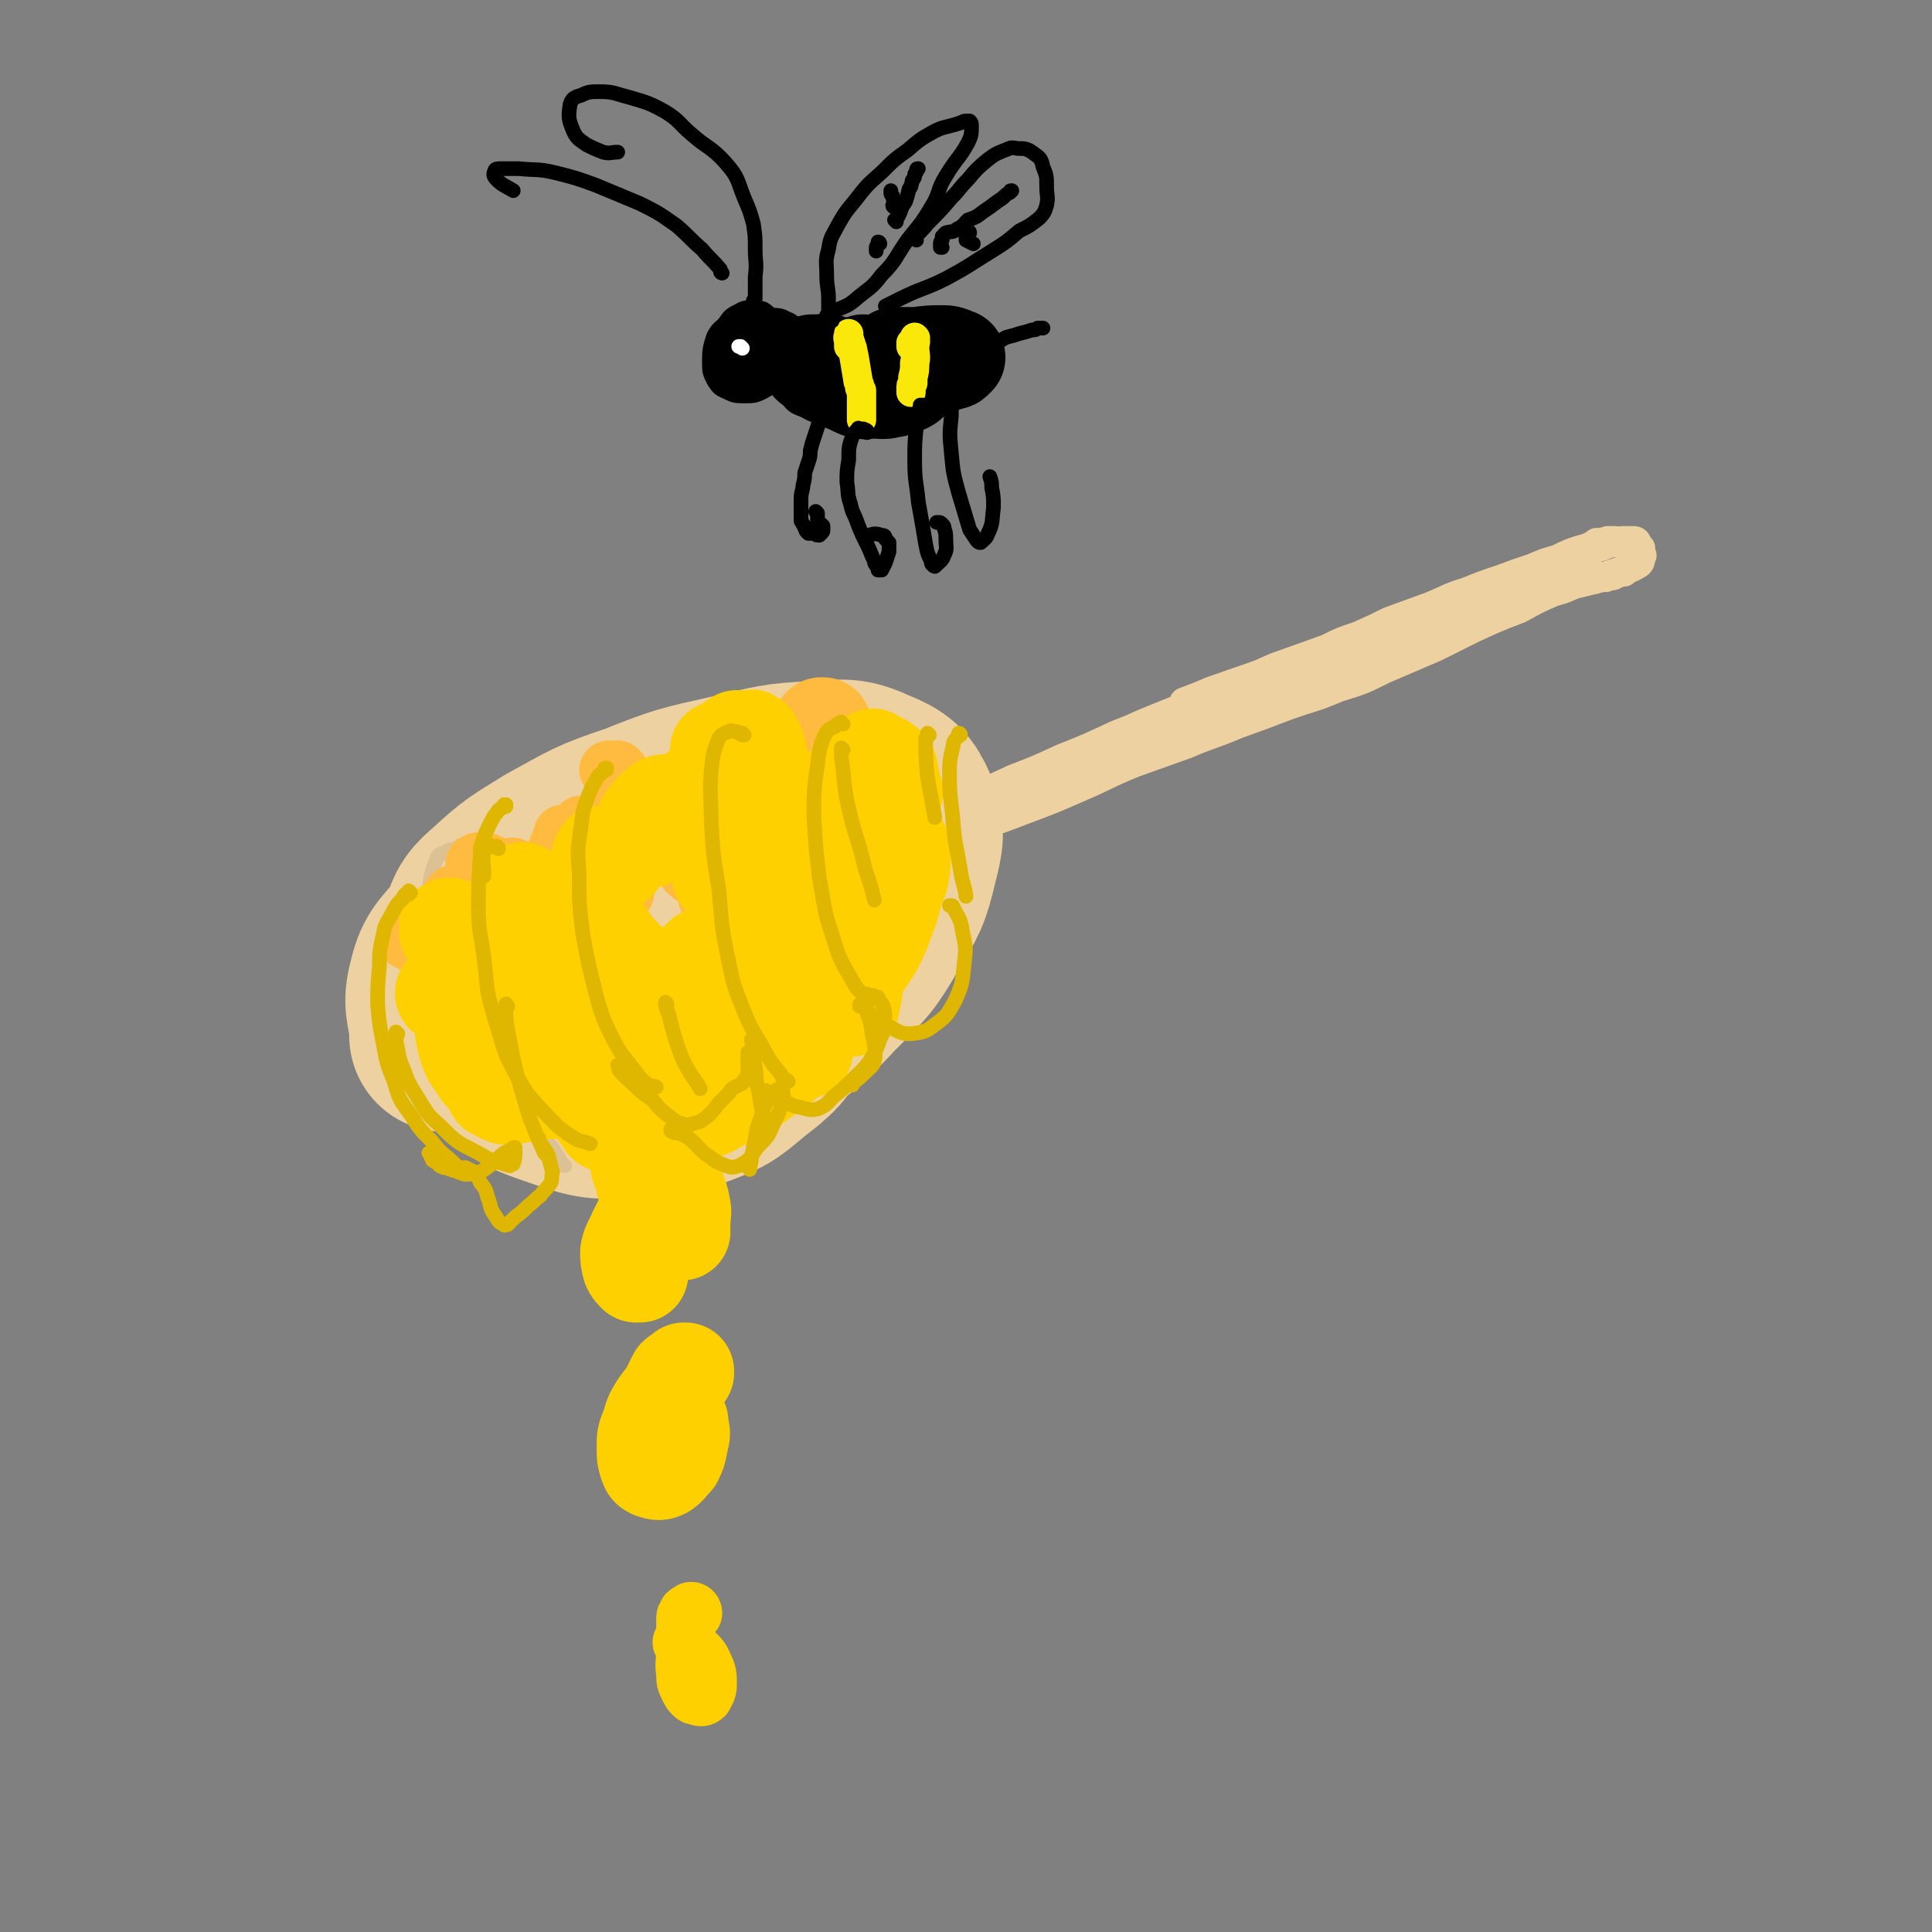 <svg viewBox='0 0 1054 1054' version='1.1' xmlns='http://www.w3.org/2000/svg' xmlns:xlink='http://www.w3.org/1999/xlink'><rect x="0" y="0" width="1054" height="1054" fill="#808080" stroke="none"/><g fill='none' stroke='rgb(238,209,160)' stroke-width='16' stroke-linecap='round' stroke-linejoin='round'><path d='M447,491c0,-1 -1,-1 -1,-1 0,-1 0,0 0,0 0,0 0,0 0,0 0,0 0,0 0,-1 0,0 1,0 1,-1 2,0 1,-1 3,-1 3,-2 3,-2 7,-4 5,-3 5,-3 10,-6 6,-3 7,-3 13,-7 8,-4 8,-4 16,-9 9,-5 9,-5 19,-10 10,-5 10,-5 21,-10 9,-4 9,-4 18,-8 12,-6 12,-6 25,-11 13,-6 13,-6 26,-12 14,-6 14,-6 28,-12 14,-6 14,-6 28,-12 15,-6 15,-6 29,-13 9,-4 9,-4 18,-8 '/><path d='M869,313c0,0 -1,-1 -1,-1 0,0 0,0 1,1 0,0 -1,0 -1,0 0,1 0,1 -1,1 -3,2 -3,2 -7,4 -6,3 -6,3 -13,5 -9,4 -9,4 -18,9 -13,5 -13,5 -26,11 -10,5 -10,5 -20,10 -14,6 -14,6 -28,12 -12,6 -12,6 -25,10 -14,6 -14,5 -28,10 -13,5 -13,5 -27,10 -14,6 -14,5 -28,11 -14,5 -14,5 -28,10 -15,6 -15,7 -29,13 -16,7 -16,7 -32,13 -13,5 -13,5 -26,9 -13,5 -13,5 -25,9 -11,4 -11,4 -23,7 -10,4 -10,3 -21,7 -8,3 -8,4 -16,7 -7,3 -7,3 -14,5 -4,2 -4,2 -8,4 -2,0 -2,0 -3,1 -1,0 -1,0 -2,0 0,0 0,0 -1,0 0,-1 0,-1 0,-1 '/><path d='M432,482c-1,-1 -1,-1 -1,-1 -1,-1 0,0 0,0 1,0 1,0 1,-1 1,0 1,0 2,0 2,-1 2,-1 5,-2 4,-3 4,-3 9,-5 7,-4 7,-4 14,-7 10,-4 10,-4 20,-8 11,-4 11,-4 22,-9 13,-6 13,-6 26,-12 10,-4 10,-4 19,-9 15,-6 15,-6 29,-12 15,-7 15,-8 30,-14 15,-7 15,-7 30,-13 15,-6 15,-6 30,-13 14,-5 14,-6 28,-12 14,-5 14,-5 28,-10 8,-4 8,-4 17,-7 9,-4 9,-4 17,-8 11,-4 11,-4 22,-8 10,-4 10,-5 20,-8 10,-4 10,-4 19,-7 8,-3 8,-3 17,-6 7,-3 7,-3 14,-5 6,-3 6,-3 12,-5 4,-1 4,-1 8,-3 2,0 2,-1 4,-1 2,-1 2,0 3,-1 1,0 1,0 2,0 1,0 1,0 2,0 0,0 0,0 0,0 0,0 0,0 0,0 -1,1 -1,1 -2,1 -3,1 -3,1 -5,2 -5,1 -5,2 -10,4 -7,2 -7,2 -14,5 -9,3 -9,3 -18,7 -10,3 -10,3 -21,7 -11,5 -11,5 -23,10 -21,8 -20,9 -41,17 -16,7 -16,7 -32,13 -17,7 -17,7 -35,14 -18,7 -18,6 -36,13 -17,7 -18,6 -35,13 -15,7 -15,7 -30,13 -13,6 -13,6 -26,11 -13,6 -13,6 -26,13 -4,2 -4,2 -9,4 -1,1 -1,1 -3,2 0,0 -1,1 -1,1 2,0 3,0 5,0 8,-3 8,-3 16,-6 7,-3 7,-3 15,-6 13,-5 13,-5 26,-10 15,-6 15,-6 29,-12 18,-7 18,-7 36,-14 18,-6 19,-6 37,-13 18,-7 18,-7 35,-14 16,-7 16,-7 31,-14 11,-4 11,-4 21,-9 7,-3 7,-3 15,-7 9,-3 9,-3 17,-6 8,-3 8,-3 16,-6 6,-2 6,-2 12,-4 5,-1 5,-1 10,-2 4,-2 4,-2 9,-3 3,-1 3,-1 7,-2 3,0 3,0 6,-1 2,0 2,0 4,0 1,-1 1,0 2,0 2,0 2,0 4,0 1,0 1,0 3,0 2,-1 2,-1 3,-1 1,0 1,0 3,0 1,-1 1,-1 2,-1 1,0 1,0 2,0 1,-1 1,-1 2,-1 1,-1 1,-1 2,-1 1,0 1,0 2,0 0,-1 0,-1 1,-1 0,0 0,0 0,0 0,0 0,0 0,0 '/><path d='M872,297c0,0 -1,0 -1,-1 0,0 0,1 0,1 1,0 1,0 1,0 2,0 2,0 4,0 3,-1 3,-1 6,-1 2,-1 2,-1 4,-1 1,0 1,0 3,0 1,0 1,0 2,0 2,0 2,1 2,2 1,1 1,1 2,2 0,1 0,1 0,3 1,1 1,1 0,2 0,2 0,3 -2,4 -5,3 -5,2 -10,4 -9,3 -9,3 -17,5 -12,3 -13,3 -25,6 -15,4 -15,3 -30,8 -30,7 -30,7 -59,16 -23,7 -23,6 -45,14 -23,8 -23,8 -46,16 -7,3 -7,3 -15,6 '/></g>
<g fill='none' stroke='rgb(238,209,160)' stroke-width='105' stroke-linecap='round' stroke-linejoin='round'><path d='M306,525c-1,0 -1,-1 -1,-1 0,0 0,0 0,0 0,2 0,3 1,4 5,5 5,6 11,10 9,4 10,4 20,6 11,2 11,2 22,0 12,-1 13,-2 23,-7 12,-5 12,-5 22,-13 8,-7 8,-7 15,-15 5,-8 5,-8 8,-17 2,-8 3,-9 2,-17 -2,-11 -2,-12 -9,-20 -6,-8 -8,-9 -18,-12 -12,-4 -14,-4 -27,-2 -18,2 -18,3 -35,10 -16,7 -16,8 -31,18 -13,9 -15,8 -25,19 -8,9 -8,11 -11,23 -3,12 -3,13 -1,26 3,15 3,17 12,29 9,12 11,13 24,19 14,7 16,7 32,7 18,0 19,-1 37,-6 20,-7 20,-8 38,-19 19,-13 20,-14 36,-31 15,-15 16,-15 27,-34 9,-15 10,-16 14,-33 3,-12 4,-15 0,-26 -4,-9 -6,-11 -16,-15 -13,-6 -15,-5 -30,-4 -23,1 -23,2 -45,7 -27,6 -28,6 -53,16 -24,8 -24,9 -46,21 -16,10 -17,10 -30,22 -8,7 -9,8 -12,18 -4,16 -6,18 -3,33 4,19 5,21 18,36 12,13 15,13 32,19 17,6 19,6 37,5 17,0 17,1 33,-5 16,-6 16,-6 29,-17 13,-10 14,-11 22,-25 7,-13 7,-14 10,-29 2,-15 3,-16 -1,-31 -3,-12 -4,-14 -14,-22 -10,-9 -12,-9 -25,-11 -18,-2 -19,-2 -37,2 -22,4 -22,6 -43,14 -21,9 -21,9 -41,20 -11,7 -12,7 -21,17 -9,11 -11,11 -14,24 -3,12 1,13 1,27 '/></g>
<g fill='none' stroke='rgb(220,193,148)' stroke-width='8' stroke-linecap='round' stroke-linejoin='round'><path d='M253,462c-1,0 -1,0 -1,-1 -1,0 -1,1 -1,1 -1,0 -1,0 -1,1 -1,0 -1,0 -2,0 -1,1 -2,0 -3,1 -1,0 -1,0 -2,1 -3,1 -4,1 -5,4 -3,8 -3,9 -4,18 0,13 0,13 2,26 2,15 2,16 6,31 6,18 5,19 14,36 4,9 5,9 12,16 5,6 6,5 12,11 6,5 6,4 12,10 5,4 5,4 9,9 3,4 3,4 5,8 1,1 1,1 2,2 '/><path d='M313,441c0,0 -1,-1 -1,-1 0,1 1,2 1,3 0,7 -1,7 -1,13 0,9 0,9 1,17 2,10 1,10 4,20 3,11 4,11 8,22 4,12 4,12 9,24 4,9 4,9 9,19 3,6 4,6 7,12 2,4 2,4 5,7 0,2 0,2 1,3 1,1 1,1 2,2 1,0 1,0 2,1 '/><path d='M402,406c0,0 -1,0 -1,-1 0,0 0,1 0,1 0,5 -1,5 -1,10 -1,11 -1,11 0,21 1,12 1,12 3,24 2,12 2,13 5,24 4,11 4,11 10,22 4,8 5,8 10,16 3,6 3,6 7,11 1,2 1,2 3,3 '/><path d='M481,412c0,0 -1,-1 -1,-1 0,0 0,0 0,1 0,0 -1,0 -1,0 -1,6 -2,6 -2,12 -1,11 -1,11 0,22 1,10 1,10 3,20 2,9 3,9 6,17 '/></g>
<g fill='none' stroke='rgb(255,187,64)' stroke-width='32' stroke-linecap='round' stroke-linejoin='round'><path d='M227,515c0,-1 0,-1 -1,-1 0,-1 0,0 0,0 -1,0 -1,0 -2,0 0,0 0,-1 -1,-1 -1,0 -1,0 -1,0 0,0 0,0 0,0 2,0 2,0 5,0 1,-1 1,-1 2,-1 '/><path d='M247,490c0,0 -1,-1 -1,-1 0,0 0,0 1,0 0,0 0,0 0,-1 0,0 0,0 1,0 3,0 3,0 5,1 2,0 1,1 2,1 '/><path d='M272,476c0,0 0,0 -1,-1 0,0 0,0 -1,-1 -1,-2 -1,-2 -3,-3 -2,-1 -2,-1 -4,-1 -1,0 -1,0 -2,0 -1,0 -1,1 -2,1 0,1 0,1 0,2 '/><path d='M263,493c0,0 0,-1 -1,-1 -1,1 -1,1 -2,2 -1,1 -1,0 -2,1 -1,0 -1,0 -2,1 -1,0 -2,0 -2,1 0,4 0,4 0,8 0,2 1,2 1,4 '/><path d='M265,523c0,0 -1,-1 -1,-1 0,0 1,0 1,0 -1,1 -1,1 -1,2 -2,4 -2,4 -3,8 0,1 0,1 0,2 '/><path d='M279,563c0,0 -1,-1 -1,-1 0,0 0,0 0,1 0,0 0,0 0,0 '/><path d='M283,571c0,0 -1,-1 -1,-1 0,0 1,1 1,1 1,4 1,4 3,7 2,4 2,4 4,7 0,0 0,0 1,1 '/><path d='M286,580c0,0 0,-1 -1,-1 0,0 1,1 1,1 -2,-2 -3,-2 -5,-5 -3,-3 -3,-3 -5,-7 -2,-4 -1,-4 -2,-8 '/><path d='M278,528c0,0 -1,0 -1,-1 0,0 0,1 1,1 1,1 1,1 1,3 3,5 3,5 6,10 0,1 0,1 0,2 '/><path d='M286,476c0,0 -1,0 -1,-1 0,0 1,1 0,1 -2,-1 -2,-2 -5,-3 0,0 0,0 -1,0 0,0 0,0 0,0 '/><path d='M308,456c0,0 0,-1 -1,-1 0,0 0,1 0,1 -3,7 -3,7 -5,14 -3,8 -2,8 -3,17 -1,5 -1,5 -1,10 0,0 0,0 0,1 '/><path d='M320,458c0,0 -1,0 -1,-1 0,-2 0,-2 0,-4 0,-1 -1,-1 -1,-1 0,-1 0,-1 -1,-1 0,0 0,0 0,-1 '/><path d='M338,421c0,0 -1,0 -1,-1 0,0 0,0 0,0 -1,0 -1,0 -2,0 -1,0 -1,0 -2,0 -1,0 0,0 -1,0 '/><path d='M335,483c0,0 0,0 -1,-1 0,0 1,1 1,1 0,1 0,1 0,1 0,1 0,1 1,1 '/><path d='M336,492c0,0 -1,-1 -1,-1 0,0 0,0 0,0 0,1 0,0 -1,0 0,0 0,0 -1,0 '/><path d='M318,485c0,0 -1,-1 -1,-1 0,0 1,0 1,0 -3,0 -4,-1 -7,0 -1,0 -1,2 -1,3 2,2 3,2 6,3 1,1 1,0 3,1 '/><path d='M335,456c0,0 -1,-1 -1,-1 0,-1 1,-1 1,-2 -1,-5 -1,-5 -1,-10 -1,-1 -1,-1 -1,-2 -1,0 -1,-1 -1,0 1,2 1,2 3,4 2,5 2,4 5,9 '/><path d='M367,435c-1,0 -1,-1 -1,-1 -1,0 0,0 0,1 '/><path d='M341,487c-1,0 -1,-1 -1,-1 -1,0 -1,1 -1,2 '/><path d='M329,510c0,0 0,-1 -1,-1 0,0 0,1 -1,2 -1,3 -1,3 -1,6 -1,2 0,2 0,4 '/><path d='M359,533c0,-1 -1,-2 -1,-1 0,0 0,0 0,1 -1,0 -1,0 -1,1 '/></g>
<g fill='none' stroke='rgb(255,187,64)' stroke-width='53' stroke-linecap='round' stroke-linejoin='round'><path d='M352,533c0,0 0,-1 -1,-1 -2,-1 -2,0 -4,0 -2,0 -3,0 -4,1 -2,2 -2,2 -2,5 -1,7 -1,8 0,15 2,5 2,5 5,10 2,2 2,2 4,4 1,0 1,0 2,0 0,1 0,0 1,0 1,1 1,1 1,1 1,2 1,2 2,4 2,5 2,5 4,10 2,3 2,3 4,5 1,1 1,1 3,1 1,1 1,0 2,0 1,0 1,0 3,0 0,0 0,0 1,0 0,0 0,1 1,1 0,1 0,1 1,2 0,0 0,0 1,0 1,-4 2,-4 2,-8 2,-8 1,-8 2,-16 0,-7 0,-7 1,-14 0,-4 1,-4 2,-8 0,-1 0,-1 0,-1 '/><path d='M384,469c-1,0 -1,0 -1,-1 -1,-2 -2,-1 -2,-3 -1,-4 -2,-4 -2,-9 0,-4 1,-4 2,-9 0,-4 0,-4 2,-7 0,-2 0,-2 1,-4 1,-1 1,-1 1,-2 0,0 0,0 0,-1 0,0 0,0 0,0 0,0 0,0 0,0 0,0 0,-1 0,0 -1,1 -1,2 0,4 0,4 0,4 1,9 1,6 2,6 4,12 2,8 1,8 3,15 1,5 1,5 2,9 1,2 1,2 1,5 1,1 1,1 1,2 0,2 0,2 1,3 0,3 0,3 1,6 2,3 2,3 3,7 1,3 2,3 2,6 1,2 1,2 1,4 0,2 0,2 0,4 0,2 0,2 1,5 0,1 0,1 0,2 '/><path d='M419,545c0,0 -1,-1 -1,-1 0,0 0,0 1,0 0,1 0,1 0,2 1,1 1,1 2,2 1,1 1,1 3,2 '/><path d='M438,439c0,0 0,0 -1,-1 -2,-1 -2,-1 -4,-3 -2,-1 -1,-1 -2,-3 0,0 0,-1 -1,-1 '/><path d='M449,397c0,-1 0,-1 -1,-1 0,0 1,0 1,0 0,0 -1,0 -1,1 -2,5 -3,5 -4,10 -3,9 -4,9 -5,19 -2,9 -2,9 -1,19 1,8 3,7 5,15 '/><path d='M476,463c0,0 -1,-1 -1,-1 0,0 0,1 1,1 0,1 0,1 0,1 0,0 0,0 0,0 '/><path d='M465,448c0,0 0,-1 -1,-1 -1,0 -1,0 -1,1 '/><path d='M302,531c-1,-1 -1,-1 -1,-1 -2,-1 -2,-1 -3,-2 -1,0 -1,0 -2,0 0,-1 0,-1 0,0 0,3 0,3 0,6 2,9 2,9 4,18 2,9 1,10 3,19 1,4 2,4 4,9 1,1 1,1 2,2 2,1 2,0 4,0 3,1 3,0 5,0 5,1 5,1 9,3 5,3 5,4 9,8 3,3 3,3 6,6 0,0 0,0 0,0 '/><path d='M277,543c0,0 0,-1 -1,-1 0,0 1,1 1,1 -5,0 -5,-1 -10,-1 -2,0 -2,0 -3,0 -1,0 -1,1 -1,2 0,4 -1,5 1,9 3,7 4,7 9,13 2,4 3,4 5,7 '/></g>
<g fill='none' stroke='rgb(255,208,0)' stroke-width='53' stroke-linecap='round' stroke-linejoin='round'><path d='M279,527c-1,0 -1,-1 -1,-1 0,0 0,0 0,0 -1,0 -1,0 -1,0 -1,0 0,0 0,1 0,0 0,0 0,0 '/><path d='M305,520c-1,0 -1,-1 -1,-1 -1,0 0,1 0,1 0,0 0,0 0,0 1,0 1,0 1,0 '/><path d='M286,487c0,0 0,-1 -1,-1 -1,1 -2,2 -2,3 -3,8 -4,8 -5,15 -1,10 -1,10 0,20 1,5 1,5 2,10 '/><path d='M290,547c-1,0 -1,-1 -1,-1 -1,0 0,0 0,1 1,3 1,3 3,6 2,4 2,5 5,9 2,3 2,2 5,5 0,0 0,0 1,1 '/><path d='M318,562c0,0 -1,0 -1,-1 0,0 0,1 0,1 1,4 0,4 1,8 0,9 0,9 1,18 2,7 2,7 5,14 1,3 2,3 3,6 1,1 1,1 1,1 2,-1 3,-1 4,-3 2,-3 1,-3 3,-6 0,-1 0,-1 1,-2 0,0 0,0 0,-1 0,0 0,0 0,0 -1,0 -1,0 -1,1 '/><path d='M282,566c0,0 0,-1 -1,-1 -1,0 -1,0 -2,0 -6,-1 -6,-2 -12,-3 -4,-1 -4,0 -8,-1 -1,0 -1,0 -3,-1 '/><path d='M243,543c-1,0 -1,-1 -1,-1 0,0 0,0 0,0 0,0 0,0 0,0 0,-1 0,-1 1,-1 0,-1 0,-1 1,-1 '/><path d='M245,509c0,0 -1,-1 -1,-1 0,0 1,0 1,0 0,0 0,-1 -1,-1 0,-1 0,-1 0,-1 1,-1 2,-1 2,0 3,4 3,5 6,11 1,3 1,3 1,6 1,5 1,6 1,11 -1,9 -2,9 -2,18 1,10 0,10 3,20 2,6 3,6 7,12 0,1 1,1 2,2 '/><path d='M346,528c0,-1 -1,-1 -1,-1 -1,-1 -1,-1 -2,-2 -4,-4 -4,-4 -8,-8 -2,-3 -2,-4 -5,-7 -2,-3 -2,-3 -4,-5 -2,-3 -2,-3 -3,-5 -1,-4 -1,-5 -1,-9 0,-6 1,-6 2,-12 1,-5 2,-5 3,-9 0,-2 0,-2 1,-3 0,-1 0,-1 0,-1 0,0 0,0 1,0 2,1 1,1 3,2 3,1 3,1 5,2 '/><path d='M354,458c0,0 -1,0 -1,-1 0,0 1,0 1,-1 1,-2 1,-2 2,-4 0,-1 0,-1 0,-1 0,-1 0,-1 0,-1 -1,2 -2,2 -3,4 -1,2 -1,2 -2,3 0,1 0,1 0,1 '/><path d='M358,446c0,0 -1,0 -1,-1 0,0 0,1 0,1 2,-1 2,-2 3,-3 2,-1 2,-2 3,-1 4,0 5,0 8,2 2,2 2,3 4,6 '/><path d='M364,439c0,0 0,-1 -1,-1 -1,0 -2,0 -3,1 -3,3 -4,3 -6,6 -2,2 -2,3 -3,5 '/><path d='M366,535c-1,0 -1,-1 -1,-1 -1,4 -1,5 -1,11 0,9 -1,9 2,18 2,7 4,7 8,13 1,1 1,1 1,1 '/><path d='M413,545c0,0 -1,-1 -1,-1 0,0 0,1 0,1 0,1 0,1 -1,1 -1,1 -2,1 -3,1 0,0 -1,0 -1,0 '/><path d='M394,479c0,0 -1,-1 -1,-1 0,0 0,0 0,0 2,0 2,-1 3,-2 5,-2 5,-2 9,-4 '/><path d='M430,453c0,0 0,0 -1,-1 0,0 1,1 1,1 1,6 1,6 3,12 1,7 1,7 3,14 '/><path d='M464,435c0,0 -1,-1 -1,-1 -1,-1 -1,-1 -1,-2 -1,-1 -1,-1 -2,-2 0,0 0,0 0,-1 '/><path d='M475,421c0,0 -1,-1 -1,-1 0,0 1,1 1,1 0,6 0,6 1,11 1,9 1,9 2,19 0,3 1,3 1,6 '/><path d='M488,432c-1,0 -1,-1 -1,-1 -1,-4 0,-4 -1,-7 -1,-3 0,-4 -2,-6 -3,-3 -3,-2 -7,-4 0,-1 -1,0 -1,-1 '/><path d='M407,413c0,0 0,-2 -1,-1 -6,3 -7,3 -13,8 -5,3 -4,4 -9,8 -1,1 -1,1 -2,3 '/><path d='M404,404c0,-1 -1,-1 -1,-1 0,0 0,0 0,0 0,0 0,0 -1,0 -3,2 -3,2 -6,4 -2,1 -2,1 -4,2 '/><path d='M411,404c0,0 -1,-2 -1,-1 1,1 2,2 3,5 2,8 1,8 2,16 0,2 0,2 0,3 '/><path d='M393,470c0,0 -1,-1 -1,-1 0,0 0,0 0,0 1,1 1,1 1,2 4,4 4,4 9,8 2,3 2,3 5,6 '/><path d='M384,523c0,-1 0,-1 -1,-1 0,0 1,0 1,0 -2,5 -4,4 -5,9 -1,4 -2,5 0,8 2,3 4,2 7,3 1,1 1,0 2,0 '/><path d='M432,493c0,0 0,-1 -1,-1 0,0 1,0 1,1 0,0 0,0 0,0 0,1 0,1 0,3 0,3 0,3 1,6 0,1 -1,2 0,2 4,0 5,0 8,-3 6,-6 6,-6 11,-13 5,-8 4,-9 9,-17 5,-8 5,-8 10,-16 2,-2 2,-2 4,-4 0,0 1,-1 1,0 1,5 2,6 2,12 1,10 0,10 0,20 0,6 1,6 0,12 -1,3 0,4 -3,6 -3,3 -3,3 -8,5 -6,2 -7,0 -13,2 -9,2 -9,2 -16,6 -9,4 -9,4 -17,10 -6,4 -6,4 -11,9 -2,3 -2,4 -4,7 -1,1 -1,1 -1,2 '/><path d='M425,535c0,0 -2,-1 -1,-1 5,-1 6,-1 12,0 7,1 7,2 13,4 3,2 3,2 6,4 0,1 1,2 0,2 -6,2 -7,2 -14,2 -11,1 -11,-1 -23,0 -11,1 -12,1 -23,5 -12,4 -12,4 -22,11 -8,5 -8,5 -15,12 -4,5 -3,5 -6,10 -2,3 -1,3 -2,6 '/><path d='M300,595c0,0 0,-1 -1,-1 -5,1 -6,1 -11,2 -6,1 -6,2 -12,2 -3,-1 -3,-1 -6,-3 -1,0 0,0 -1,-1 '/><path d='M266,545c0,0 -1,-1 -1,-1 0,0 0,0 0,0 0,1 -1,1 -1,1 0,6 0,6 1,12 1,6 1,6 2,13 0,4 0,4 1,8 1,4 0,4 2,7 2,3 3,3 6,5 5,2 5,1 10,2 5,0 5,0 10,0 5,0 5,-1 10,-1 4,0 4,1 8,1 2,1 2,1 4,2 2,0 2,0 3,1 1,0 1,0 2,1 2,0 2,0 3,1 6,1 6,0 11,1 9,2 9,2 18,5 '/><path d='M457,542c0,-1 -1,-1 -1,-1 0,0 1,0 1,0 0,-1 0,-1 0,-1 '/><path d='M482,495c0,0 -1,0 -1,-1 0,0 0,1 0,1 -4,7 -7,6 -10,14 -4,11 -2,11 -4,22 -1,10 -1,10 -3,19 '/><path d='M439,573c0,0 0,-2 -1,-1 -5,3 -6,4 -11,8 -9,6 -9,7 -18,13 -7,5 -7,5 -15,8 -5,3 -5,3 -10,5 '/><path d='M331,611c0,0 -1,-1 -1,-1 0,0 0,0 0,1 0,0 0,0 0,1 0,1 1,1 1,1 '/><path d='M345,615c0,0 -1,-1 -1,-1 0,0 1,1 1,1 0,1 0,1 0,1 0,3 0,3 1,6 1,6 1,6 2,11 1,5 1,5 3,9 0,2 0,2 1,5 1,1 1,1 1,2 1,1 1,1 2,2 0,1 0,1 0,2 1,1 1,1 1,3 0,1 0,1 0,2 -1,2 0,2 -1,4 -2,2 -2,1 -4,3 -2,4 -2,4 -4,8 -2,5 -3,5 -4,10 0,4 0,4 1,8 1,2 1,2 3,4 1,0 1,0 2,0 '/><path d='M372,672c0,0 -1,0 -1,-1 0,-2 1,-2 1,-4 0,-5 1,-5 0,-9 -1,-5 -1,-5 -3,-9 -3,-6 -4,-5 -8,-10 -3,-5 -4,-5 -7,-9 -3,-3 -2,-4 -5,-6 0,-1 -1,-1 -1,-1 '/><path d='M374,749c0,0 -1,-1 -1,-1 0,0 1,0 1,0 -1,1 -1,0 -2,1 -1,1 -2,1 -3,2 -2,4 -2,4 -4,8 -3,5 -4,5 -7,10 -3,5 -2,5 -4,10 -2,5 -2,5 -2,11 0,4 0,5 1,8 1,3 1,3 3,4 3,1 4,1 6,0 3,-2 3,-3 6,-6 2,-4 2,-5 3,-10 1,-4 1,-4 0,-8 0,-3 0,-3 -2,-5 -1,-2 -1,-2 -3,-2 -1,-1 -1,-1 -2,-1 -1,0 -1,0 -1,0 '/></g>
<g fill='none' stroke='rgb(255,208,0)' stroke-width='32' stroke-linecap='round' stroke-linejoin='round'><path d='M378,880c0,0 0,-1 -1,-1 0,0 0,0 -1,1 -1,0 -1,0 -1,1 -1,1 -1,1 -1,2 0,3 0,3 0,7 0,5 0,5 0,11 0,6 -1,6 0,12 0,4 0,4 2,8 1,2 1,2 2,3 1,1 1,1 2,1 2,1 3,1 4,0 1,-2 2,-3 2,-6 0,-5 0,-6 -2,-10 -2,-5 -3,-5 -7,-9 -2,-2 -2,-1 -4,-3 0,0 0,0 -1,-1 0,0 0,0 0,0 '/><path d='M444,523c0,0 0,-1 -1,-1 0,0 0,0 0,0 0,0 -1,0 -1,0 2,2 2,3 4,5 2,2 2,2 4,5 '/><path d='M499,479c0,0 -1,-1 -1,-1 1,-3 1,-3 2,-7 1,-6 1,-6 1,-12 0,-1 0,-2 -1,-3 -1,-1 -2,0 -3,-1 -1,-1 -1,0 -2,-1 -2,-1 -2,-1 -3,-2 0,0 0,0 0,-1 -1,0 -1,-1 0,-1 1,0 2,-1 3,0 2,1 3,1 4,4 3,4 3,4 3,9 1,7 1,8 0,14 -1,7 -2,7 -4,13 -2,8 -2,8 -5,16 -3,8 -3,8 -7,16 -4,6 -4,7 -9,12 -4,4 -5,4 -9,7 '/></g>
<g fill='none' stroke='rgb(223,182,0)' stroke-width='8' stroke-linecap='round' stroke-linejoin='round'><path d='M272,463c0,-1 -1,-1 -1,-1 0,-1 0,0 0,0 0,0 -1,0 -1,0 -1,0 -1,0 -1,0 -1,0 -1,-1 -2,-1 -1,0 -1,-1 -1,0 -2,1 -2,1 -2,3 -1,6 0,7 0,14 '/><path d='M277,549c-1,-1 -1,-2 -1,-1 0,8 0,9 2,19 2,11 2,11 5,23 3,10 3,10 6,20 4,10 4,10 8,19 1,1 1,1 2,2 '/><path d='M364,548c0,0 -1,-2 -1,-1 0,3 1,4 2,7 3,12 3,12 7,23 4,8 4,8 9,15 0,1 1,1 1,2 '/><path d='M460,409c0,0 -1,-1 -1,-1 0,2 0,3 0,5 2,14 1,15 4,28 4,17 5,16 9,33 3,9 3,9 5,17 '/><path d='M507,401c0,0 -1,-1 -1,-1 0,0 0,0 0,1 0,1 -1,1 -1,2 0,10 0,11 1,21 2,11 2,11 4,22 '/><path d='M224,487c0,0 -1,0 -1,-1 0,0 0,1 0,1 0,0 0,0 0,1 -1,0 -1,0 -2,0 -1,1 -1,1 -1,2 -2,2 -2,2 -3,3 -2,3 -2,3 -4,7 -3,5 -3,5 -4,10 -2,9 -2,9 -2,17 -1,11 -1,11 -1,21 1,11 1,11 3,21 2,11 2,11 6,21 3,10 3,10 9,18 5,8 5,8 12,15 5,7 6,6 12,12 '/><path d='M217,564c0,0 -1,-1 -1,-1 0,0 0,0 0,1 1,2 0,2 0,4 2,8 1,8 4,15 3,8 3,8 8,16 5,8 5,9 12,15 9,9 9,9 21,15 8,5 8,4 17,7 '/><path d='M276,440c0,0 0,-1 -1,-1 0,0 1,0 1,0 -1,2 -2,1 -4,3 -3,4 -3,4 -5,8 -3,6 -3,7 -5,13 0,2 0,2 0,4 -1,14 -1,14 -1,28 0,13 1,13 3,27 2,17 1,18 6,34 5,16 4,17 12,31 6,11 7,11 15,20 7,7 7,8 15,13 4,3 5,2 10,4 '/><path d='M331,420c0,-1 0,-1 -1,-1 0,0 1,0 1,0 -2,3 -3,2 -5,5 -3,5 -3,5 -5,10 -3,8 -3,8 -4,17 -2,13 -2,13 -1,26 0,16 0,17 2,33 3,16 3,16 7,32 4,14 4,14 10,26 5,9 6,9 12,17 3,4 3,4 7,7 2,1 2,0 4,1 '/><path d='M406,401c0,0 -1,-1 -1,-1 0,0 1,1 0,1 0,0 -1,-1 -2,-1 -1,-1 -1,-1 -2,-1 -2,0 -2,-1 -3,0 -3,1 -4,1 -6,4 -3,8 -3,8 -4,17 -1,14 0,14 0,28 1,18 1,18 4,36 2,19 1,19 5,38 3,15 3,15 9,30 4,10 5,10 11,21 4,7 4,7 9,13 1,3 2,2 4,4 '/><path d='M460,395c-1,0 -1,-1 -1,-1 -1,0 -1,0 -1,1 -1,0 -2,0 -2,1 -3,2 -4,1 -6,5 -3,7 -3,8 -4,16 -2,14 -2,14 -2,28 1,17 1,17 3,34 3,16 2,16 7,31 4,13 4,13 11,25 3,6 4,5 9,11 '/><path d='M524,401c0,0 0,-1 -1,-1 0,0 0,0 0,1 -2,3 -3,3 -3,6 -2,8 -2,8 -2,17 0,12 1,12 2,25 1,13 2,13 4,26 1,7 2,7 3,14 '/><path d='M339,582c0,-1 -1,-1 -1,-1 0,0 0,0 0,0 0,0 0,0 -1,0 0,0 0,0 0,0 0,0 0,0 0,0 1,1 0,2 1,3 3,4 4,4 7,7 5,5 5,5 11,9 4,5 4,5 9,9 3,2 3,3 7,4 3,1 3,1 6,0 4,-1 4,-1 8,-4 3,-3 3,-3 6,-7 3,-3 3,-3 6,-6 1,-2 1,-2 3,-3 2,-1 2,-1 4,-2 1,-1 1,-1 1,-2 1,-1 2,-1 2,-2 0,-2 0,-2 0,-4 0,-4 0,-4 0,-9 '/><path d='M411,568c0,0 -1,-1 -1,-1 0,0 0,0 0,0 0,0 0,1 0,1 0,0 1,0 1,1 0,1 0,1 0,3 1,5 0,5 1,10 1,7 0,7 2,14 1,7 1,7 3,14 1,3 1,3 1,6 0,2 -1,1 -1,2 '/><path d='M419,596c0,0 0,0 -1,-1 0,0 0,0 0,0 0,0 0,0 0,0 0,1 0,1 1,1 3,2 3,2 7,4 5,2 5,3 10,4 5,1 5,2 10,1 5,-2 5,-3 9,-7 5,-4 5,-4 10,-9 5,-5 6,-5 10,-11 3,-5 3,-5 5,-11 2,-4 2,-4 2,-8 1,-5 1,-5 0,-10 -1,-2 -2,-2 -3,-5 -1,0 -2,0 -3,-1 -1,0 -1,0 -2,0 -1,-1 -1,-1 -2,0 0,2 0,2 0,5 1,6 2,6 3,11 1,6 1,6 2,11 0,5 1,5 0,9 -1,3 -2,3 -5,6 -3,3 -3,3 -7,6 0,0 0,0 0,1 '/><path d='M471,549c-1,0 -1,-1 -1,-1 -1,0 0,1 0,1 0,0 0,0 0,0 0,0 0,0 -1,0 0,0 0,0 0,0 1,0 0,-1 0,-1 3,2 3,3 7,6 5,3 4,4 9,6 6,3 6,4 12,4 7,-1 8,-1 13,-5 7,-5 7,-6 11,-13 4,-9 4,-10 5,-20 1,-9 1,-9 -1,-18 -1,-7 -2,-7 -5,-13 0,-1 -1,-1 -2,-1 '/><path d='M368,618c0,0 -1,-1 -1,-1 0,0 0,0 0,0 0,0 0,0 -1,0 0,-1 0,0 0,-1 0,0 0,0 0,0 0,0 0,0 0,0 5,3 5,2 10,5 6,5 5,6 11,10 4,3 4,3 9,5 3,1 4,1 7,0 6,-3 6,-4 10,-10 6,-6 6,-6 9,-13 3,-6 3,-6 5,-12 1,-3 0,-4 0,-7 0,0 0,-1 0,-1 -2,1 -3,1 -5,3 -4,6 -5,6 -7,14 -3,7 -2,8 -4,16 -1,6 -1,6 -2,12 '/><path d='M294,621c0,0 -1,-1 -1,-1 0,0 0,0 1,1 0,0 -1,0 0,0 0,0 0,0 0,1 2,4 3,4 5,8 1,4 1,4 2,8 1,2 0,2 0,4 0,2 0,3 -1,4 -2,3 -3,3 -5,6 -4,3 -3,3 -7,6 -3,3 -3,3 -7,6 -2,2 -2,2 -4,4 -1,0 -2,1 -2,0 -3,-1 -3,-2 -5,-5 -3,-4 -2,-5 -4,-10 -1,-4 -1,-4 -4,-8 -1,-3 -2,-3 -4,-6 -2,-1 -2,-1 -4,-2 -2,0 -2,0 -4,0 -2,0 -2,0 -3,0 -2,0 -2,0 -4,0 -1,0 -1,0 -3,-1 -1,-1 -1,-1 -2,-2 -1,-1 -1,-2 -2,-3 0,-1 0,-1 -1,-1 0,-1 -1,-1 -1,-1 1,1 1,2 2,4 6,3 6,4 13,6 5,2 5,2 10,1 4,-1 4,-1 8,-4 4,-3 4,-4 8,-7 2,-1 2,-1 4,-2 1,-1 1,-1 2,-1 0,1 0,1 0,2 0,4 0,4 -1,7 '/></g>
<g fill='none' stroke='rgb(0,0,0)' stroke-width='8' stroke-linecap='round' stroke-linejoin='round'><path d='M495,189c0,-1 0,-1 -1,-1 0,-1 0,0 0,0 -2,-1 -1,-1 -3,-1 -3,-1 -3,-1 -6,-1 -4,-1 -5,-1 -9,-1 -5,1 -6,0 -11,1 -5,1 -5,2 -11,4 -6,3 -5,4 -11,7 -5,3 -5,3 -9,6 -2,1 -2,2 -4,4 -1,1 -2,1 -2,2 -1,2 -1,2 -1,4 1,3 0,3 3,5 3,4 4,4 9,6 5,3 5,2 11,5 6,2 6,3 12,5 9,2 9,2 17,1 8,-1 8,-2 15,-5 7,-4 7,-4 12,-10 5,-4 5,-4 9,-10 2,-5 3,-6 3,-11 0,-6 -2,-5 -5,-10 '/></g>
<g fill='none' stroke='rgb(0,0,0)' stroke-width='53' stroke-linecap='round' stroke-linejoin='round'><path d='M463,201c0,0 0,-1 -1,-1 0,0 1,0 1,0 0,1 0,1 0,1 '/><path d='M481,213c0,0 -1,-1 -1,-1 1,0 1,1 2,1 3,0 3,-1 6,-1 3,-1 3,-1 5,-2 1,0 1,0 2,-1 1,0 1,0 1,-1 1,-1 1,-2 1,-3 0,-1 0,-1 -1,-1 -2,-2 -2,-2 -5,-3 -4,0 -4,0 -7,0 -3,0 -3,0 -5,1 '/><path d='M472,199c0,0 -1,-1 -1,-1 0,0 1,1 1,1 0,0 -1,0 -1,0 -1,0 -1,0 -1,0 -1,0 -1,0 -2,0 '/><path d='M453,199c0,-1 0,-1 -1,-1 -2,-1 -2,0 -4,0 -2,0 -2,0 -4,0 -1,0 -1,0 -1,0 -1,0 -1,1 -1,1 3,1 4,1 7,2 6,2 6,2 12,4 7,1 7,1 15,1 7,0 7,1 14,0 5,-1 5,-1 11,-3 6,-1 6,-2 12,-4 3,-1 3,-1 6,-2 1,0 1,0 2,-1 0,0 1,-1 1,-1 -3,-1 -4,-2 -7,-2 -7,0 -8,0 -15,1 -6,0 -6,0 -12,0 '/></g>
<g fill='none' stroke='rgb(250,232,11)' stroke-width='16' stroke-linecap='round' stroke-linejoin='round'><path d='M465,190c0,0 -1,-1 -1,-1 0,0 0,0 0,0 1,1 0,1 0,0 0,0 0,0 -1,0 0,-1 0,-1 0,-1 0,-1 0,-1 0,-1 0,-1 0,-1 0,-2 -1,-1 0,-1 0,-2 0,0 0,0 0,0 0,-1 0,-1 0,-1 0,1 0,1 0,2 2,6 2,6 3,11 1,6 1,6 2,12 0,2 1,2 1,4 0,1 0,1 1,2 0,3 0,3 0,5 0,3 0,3 0,6 0,2 0,2 0,4 0,1 0,1 0,1 '/><path d='M498,189c0,0 -1,-1 -1,-1 0,0 0,1 0,1 0,-1 0,-1 0,-1 0,-1 0,-1 0,-1 1,-1 1,0 1,-1 1,0 1,0 1,-1 0,0 0,0 0,-1 0,0 0,0 0,0 1,1 0,0 0,0 0,0 0,0 0,0 1,3 0,3 0,5 0,5 1,5 0,9 0,4 0,4 -1,8 0,2 0,1 0,3 -1,1 -1,1 -1,3 0,1 0,1 0,2 0,0 0,0 0,0 '/></g>
<g fill='none' stroke='rgb(0,0,0)' stroke-width='16' stroke-linecap='round' stroke-linejoin='round'><path d='M404,175c0,0 0,-1 -1,-1 0,0 1,0 1,1 0,0 0,0 0,0 0,0 0,0 0,0 0,0 0,0 0,1 0,0 0,0 0,0 0,0 0,0 0,0 -1,1 -1,1 -1,1 -1,1 -1,1 -1,2 0,1 0,1 -1,2 0,2 -1,2 -1,3 0,5 0,5 0,9 0,2 0,2 1,4 0,2 0,2 0,3 1,1 1,2 2,2 3,1 3,1 5,0 3,0 4,0 6,-2 3,-3 3,-3 4,-7 2,-4 2,-4 2,-9 0,-4 1,-4 0,-8 -1,-1 -1,-1 -3,-2 -2,-2 -2,-2 -4,-2 -4,0 -5,-1 -8,1 -4,2 -4,2 -6,5 -3,4 -4,3 -6,7 -2,6 -2,7 -2,13 0,4 0,4 2,8 2,3 2,3 5,4 3,2 4,2 8,2 5,0 5,0 9,-2 5,-3 5,-3 9,-7 4,-3 4,-3 6,-8 1,-3 1,-3 2,-6 0,-4 1,-4 0,-7 -1,-2 -1,-3 -3,-4 -3,-1 -3,-2 -6,-2 -4,0 -4,-1 -8,1 -4,1 -4,1 -8,4 -3,2 -4,2 -6,5 -3,5 -3,5 -4,10 -1,5 -1,5 -1,10 0,1 -1,2 0,3 1,1 1,1 3,1 2,0 3,1 5,-1 4,-3 4,-4 6,-9 2,-3 2,-4 2,-8 1,-2 1,-2 0,-5 0,-2 0,-2 -1,-3 0,-1 -1,-1 -2,-1 -3,0 -4,-1 -5,1 -4,3 -4,4 -5,8 -2,5 -1,5 -2,10 0,1 -1,2 0,3 0,1 0,2 1,2 2,0 3,1 5,0 5,-3 5,-4 8,-8 3,-4 3,-4 5,-8 1,-3 1,-3 1,-6 0,-1 1,-1 0,-2 -1,-2 -1,-2 -4,-3 -3,0 -4,-1 -8,0 -3,1 -3,2 -5,4 -1,2 -1,2 -2,4 -2,3 -2,3 -2,5 0,2 0,3 0,5 1,1 0,1 1,3 1,1 1,1 3,1 1,1 1,1 2,0 1,0 1,-1 2,-2 1,-1 1,-1 1,-2 '/></g>
<g fill='none' stroke='rgb(0,0,0)' stroke-width='8' stroke-linecap='round' stroke-linejoin='round'><path d='M394,149c0,0 -1,0 -1,-1 0,-1 0,-1 0,-1 -5,-6 -5,-5 -10,-11 -7,-6 -7,-7 -14,-13 -10,-7 -10,-7 -20,-12 -12,-5 -12,-5 -24,-10 -11,-4 -11,-4 -23,-7 -9,-2 -9,-1 -19,-2 -5,0 -5,0 -10,0 -1,0 -3,0 -3,1 -1,2 -1,3 1,5 3,3 4,3 9,6 '/><path d='M412,165c0,0 -1,0 -1,-1 0,0 1,0 1,-1 0,-6 0,-6 0,-12 1,-8 0,-8 0,-15 0,-7 0,-7 -1,-14 -2,-7 -2,-7 -5,-14 -4,-10 -3,-11 -10,-19 -8,-9 -10,-8 -19,-16 -7,-6 -6,-7 -14,-12 -9,-5 -10,-5 -20,-8 -8,-2 -8,-3 -16,-3 -5,0 -6,0 -10,2 -4,1 -5,2 -6,5 -1,7 -1,8 2,15 2,4 3,4 7,7 4,2 4,2 9,4 4,1 4,0 8,0 '/><path d='M454,175c0,0 -1,-1 -1,-1 0,0 0,0 0,0 0,0 -1,0 -1,-1 0,-4 0,-5 0,-10 0,-6 -1,-6 -1,-13 0,-7 -1,-7 1,-14 1,-7 2,-7 5,-13 4,-7 4,-7 9,-13 7,-9 7,-9 15,-16 7,-7 7,-7 14,-12 7,-6 7,-6 14,-10 4,-2 4,-2 8,-3 4,-1 4,-1 7,-2 2,-1 2,-1 3,-1 1,0 1,0 2,0 1,1 1,1 1,3 0,4 0,5 -2,9 -5,9 -6,8 -12,18 -5,8 -3,9 -8,17 -6,10 -6,9 -13,18 -7,10 -6,11 -14,19 -6,8 -7,7 -15,14 -5,4 -6,3 -11,6 -2,1 -2,1 -3,2 -1,0 -1,0 -1,0 '/><path d='M500,131c0,0 -1,-1 -1,-1 3,-4 4,-4 7,-8 7,-7 7,-7 13,-14 5,-5 4,-5 9,-10 5,-6 5,-6 11,-11 4,-3 4,-3 9,-5 3,-1 3,-2 7,-1 4,0 5,0 8,2 4,3 5,3 6,8 2,5 2,5 2,11 0,5 1,5 0,10 -1,3 -1,4 -4,7 -5,4 -5,4 -11,7 -7,6 -7,6 -15,11 -13,8 -12,8 -25,15 -12,6 -13,5 -25,11 -4,2 -4,2 -8,4 '/><path d='M456,219c0,-1 -1,-1 -1,-1 0,-1 1,0 1,0 -1,0 -1,0 -1,0 -1,1 -1,1 -1,1 -1,1 -2,1 -2,2 -2,2 -2,3 -3,5 -2,3 -2,3 -3,7 -1,3 -1,3 -2,6 -1,3 -1,3 -2,7 0,3 0,3 -1,6 -1,3 -1,3 -2,6 0,3 0,3 -1,7 0,3 -1,3 -1,7 0,3 0,3 0,7 0,2 0,2 0,5 0,1 1,1 1,2 1,1 1,1 1,2 1,1 0,1 1,2 0,0 0,0 1,1 0,0 0,0 1,0 0,0 0,0 1,0 1,0 1,0 2,0 0,0 0,1 1,1 1,0 1,0 1,0 1,-1 1,-1 1,-1 1,-1 1,-1 1,-2 0,-1 0,-1 0,-2 0,0 0,0 -1,-1 0,0 0,0 0,0 -1,-1 -1,0 -1,-1 -1,0 -1,0 -1,0 0,-1 0,-1 0,-2 0,-2 0,-2 0,-3 -1,-1 -1,-1 -1,-1 '/><path d='M473,236c0,-1 -1,-1 -1,-1 0,-1 1,0 1,0 0,0 -1,0 -1,0 -1,0 -1,0 -1,0 0,0 0,0 0,0 0,0 0,0 0,-1 0,0 0,0 -1,0 0,0 0,0 -1,0 0,0 -1,-1 -1,0 -1,1 -2,2 -3,4 -2,6 -2,6 -2,13 -1,6 -1,6 -1,12 1,6 0,6 2,12 1,5 2,5 4,11 2,5 2,5 5,11 2,4 2,5 4,9 0,2 1,2 2,4 0,0 0,1 0,1 1,0 1,0 2,0 1,-2 1,-2 2,-4 1,-3 1,-3 2,-6 0,-3 0,-3 0,-5 -1,-1 -1,-1 -2,-2 0,-1 0,-2 -2,-2 -3,-1 -4,-1 -7,0 -2,0 -2,0 -3,1 '/></g>
<g fill='none' stroke='rgb(255,255,255)' stroke-width='8' stroke-linecap='round' stroke-linejoin='round'><path d='M405,190c0,0 -1,-1 -1,-1 0,0 0,0 0,0 0,0 0,0 0,0 0,0 0,0 0,0 0,0 0,0 -1,0 0,0 0,0 0,0 '/></g>
<g fill='none' stroke='rgb(0,0,0)' stroke-width='8' stroke-linecap='round' stroke-linejoin='round'><path d='M541,190c0,0 -1,-1 -1,-1 0,0 0,0 0,1 0,0 0,0 0,0 0,0 0,0 0,0 0,-1 0,-1 0,-1 0,0 0,0 0,-1 2,-1 2,-1 4,-1 3,-2 3,-2 5,-3 4,-1 4,-1 7,-2 4,-1 4,-1 7,-2 2,0 2,0 3,-1 1,0 1,0 2,0 0,0 0,0 1,0 0,0 0,0 0,0 '/><path d='M505,222c-1,-1 -1,-1 -1,-1 0,0 0,0 0,0 0,0 0,0 -1,0 0,0 0,0 -1,0 0,0 0,1 0,1 -2,5 -2,5 -2,10 -1,10 -1,10 -1,19 0,12 1,12 2,23 2,11 2,11 4,23 1,5 1,5 3,9 0,1 0,2 1,2 0,1 1,1 1,1 3,-3 4,-3 5,-6 2,-4 1,-4 1,-9 0,-3 0,-3 -1,-6 0,-1 0,-1 -1,-2 -1,-1 -1,-1 -2,-1 -1,0 -1,0 -1,0 '/><path d='M524,210c0,0 -1,-1 -1,-1 0,0 0,0 0,1 -1,2 -1,2 -2,4 -2,7 -2,7 -2,13 -1,10 -1,10 0,20 1,11 1,11 4,22 3,10 3,10 6,20 2,3 2,3 4,6 1,1 1,1 2,1 2,-2 3,-2 4,-5 3,-6 2,-7 3,-14 0,-6 0,-6 -1,-11 0,-3 0,-3 -1,-6 '/><path d='M488,113c0,0 -1,0 -1,-1 0,0 1,1 1,1 0,-1 0,-1 0,-1 0,-1 0,-1 0,-2 -1,-2 -1,-2 -1,-3 -1,-1 -1,-1 -1,-2 0,0 0,0 0,-1 '/><path d='M480,133c0,0 0,-1 -1,-1 0,0 1,0 1,1 0,0 0,0 0,0 0,0 0,-1 -1,-1 0,0 0,1 0,1 0,1 -1,1 -1,2 0,1 0,1 0,1 0,1 0,1 0,1 0,0 0,0 0,0 '/><path d='M489,121c0,0 0,-1 -1,-1 0,0 1,1 1,1 0,0 0,-1 0,-1 1,-2 1,-2 2,-4 1,-3 1,-3 3,-6 1,-3 1,-3 2,-7 1,-1 1,-1 1,-2 1,-2 0,-2 1,-3 1,-1 1,-1 1,-3 1,-1 1,-1 1,-2 0,-1 0,-1 1,-1 '/><path d='M514,135c0,0 -1,-1 -1,-1 0,0 0,1 0,1 0,-1 0,-1 0,-2 0,-1 0,-1 1,-2 0,-1 0,-1 0,-2 1,-1 1,-1 2,-2 3,-1 4,0 6,-2 4,-2 3,-2 6,-5 3,-1 3,-1 5,-2 4,-3 4,-3 7,-5 4,-3 4,-3 7,-5 2,-2 2,-2 4,-3 0,-1 0,-1 1,-1 '/><path d='M529,127c0,0 0,-1 -1,-1 0,0 0,0 0,0 0,0 0,0 0,0 '/><path d='M528,131c0,0 -1,-1 -1,-1 0,0 0,0 0,1 2,1 2,1 4,2 0,0 0,0 0,0 '/></g>
</svg>